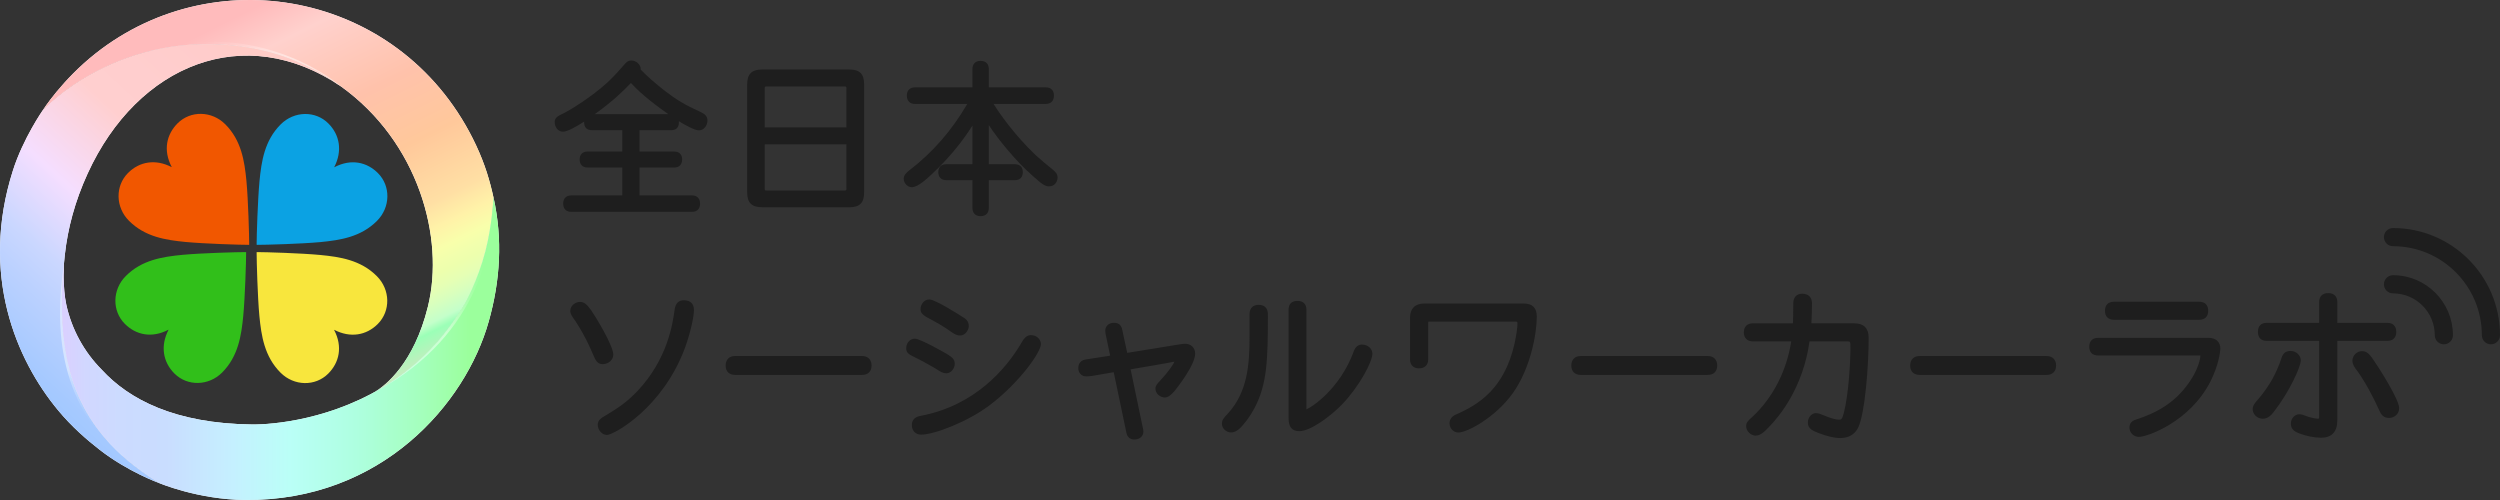 <svg width="180" height="36" viewBox="0 0 180 36" fill="none" xmlns="http://www.w3.org/2000/svg">
<rect x="0" y="0" width="180" height="36" fill="#333333" stroke="none"/>
<g clip-path="url(#clip0_395_1866)">
<path d="M22.2 4.804C20.837 4.126 19.381 3.657 17.879 3.415C8.579 1.919 3.096 7.918 3.091 7.923C3.091 7.923 1.665 9.957 0.923 12.3C-1.45 19.773 1.158 25.905 4.193 29.554C5.146 30.701 6.224 31.647 7.192 32.397C9.204 33.957 11.389 34.753 11.442 34.774C11.405 34.75 11.366 34.726 11.329 34.702C9.8 33.734 8.544 32.692 7.543 31.521C6.764 30.613 6.126 29.595 5.649 28.5C4.645 26.191 4.295 23.421 4.526 19.947C4.561 19.426 4.608 18.89 4.669 18.336C4.874 16.467 5.388 14.506 6.309 12.496C9.911 4.621 17.615 1.511 24.557 6.226C23.804 5.701 23.018 5.225 22.202 4.804H22.2Z" fill="white"/>
<path d="M26.991 28.217C26.904 28.265 26.815 28.313 26.728 28.361C26.819 28.319 26.906 28.271 26.991 28.217Z" fill="white"/>
<path d="M34.282 10.47C29.164 -0.449 15.708 -3.127 6.875 3.856C4.469 5.755 3.093 7.921 3.091 7.923C3.091 7.923 8.579 1.919 17.881 3.415C19.383 3.657 20.839 4.126 22.202 4.804C23.025 5.212 23.813 5.687 24.557 6.226C30.098 10.202 32.035 17.093 30.812 22.067C29.797 26.193 27.727 27.772 26.991 28.217C29.329 26.926 31.695 24.924 33.485 21.827C33.485 21.827 35.285 18.953 35.531 14.219C35.268 13.01 34.913 11.818 34.282 10.472V10.47Z" fill="white"/>
<path d="M35.531 14.216C35.531 14.216 35.438 16.186 34.954 18.057C34.39 20.233 33.485 21.825 33.485 21.825C31.63 25.04 29.148 27.074 26.726 28.359C22.352 30.679 18.166 30.563 18.166 30.563C12.569 30.502 9.269 28.74 7.325 26.618C6.05 25.336 5.166 23.716 4.776 21.949C4.5 20.698 4.598 18.988 4.598 18.988C4.534 19.21 4.513 20.028 4.478 20.761C4.45 21.334 4.454 22.034 4.454 22.034C4.467 24.558 4.852 26.671 5.647 28.498C6.124 29.595 6.761 30.613 7.541 31.518C8.542 32.69 9.8 33.734 11.326 34.7C11.363 34.724 11.402 34.748 11.44 34.772C11.387 34.75 14.219 35.969 17.652 35.998C27.466 36.074 33.515 29.087 35.187 23.151C36.019 20.203 36.202 17.243 35.533 14.216H35.531Z" fill="white"/>
<path opacity="0.76" d="M35.451 15.139C35.061 19.175 33.491 21.836 33.491 21.836C31.743 24.863 29.445 26.843 27.159 28.136C34.791 23.997 35.461 17.213 35.453 15.139H35.451Z" fill="white"/>
<path opacity="0.76" d="M9.696 33.56C8.91 32.953 8.189 32.271 7.541 31.521C6.761 30.613 6.124 29.595 5.647 28.5C4.667 26.245 4.18 23.277 4.6 18.992C3.964 23.393 3.986 29.532 9.698 33.562L9.696 33.56Z" fill="white"/>
<path opacity="0.76" d="M10.332 3.795C12.441 3.21 14.975 2.946 17.879 3.413C20.535 3.84 22.753 4.931 24.555 6.224C24.555 6.224 18.784 1.077 10.332 3.795Z" fill="white"/>
<path d="M22.2 4.804C20.837 4.126 19.381 3.657 17.879 3.415C8.579 1.919 3.096 7.918 3.091 7.923C3.091 7.923 1.665 9.957 0.923 12.3C-1.45 19.773 1.158 25.905 4.193 29.554C5.146 30.701 6.224 31.647 7.192 32.397C9.204 33.957 11.389 34.753 11.442 34.774C11.405 34.75 11.366 34.726 11.329 34.702C9.8 33.734 8.544 32.692 7.543 31.521C6.764 30.613 6.126 29.595 5.649 28.5C4.645 26.191 4.295 23.421 4.526 19.947C4.561 19.426 4.608 18.89 4.669 18.336C4.874 16.467 5.388 14.506 6.309 12.496C9.911 4.621 17.615 1.511 24.557 6.226C23.804 5.701 23.018 5.225 22.202 4.804H22.2Z" fill="url(#paint0_linear_395_1866)"/>
<path d="M26.991 28.217C26.904 28.265 26.815 28.313 26.728 28.361C26.819 28.319 26.906 28.271 26.991 28.217Z" fill="url(#paint1_linear_395_1866)"/>
<path d="M34.282 10.47C29.164 -0.449 15.708 -3.127 6.875 3.856C4.469 5.755 3.093 7.921 3.091 7.923C3.091 7.923 8.579 1.919 17.881 3.415C19.383 3.657 20.839 4.126 22.202 4.804C23.025 5.212 23.813 5.687 24.557 6.226C30.098 10.202 32.035 17.093 30.812 22.067C29.797 26.193 27.727 27.772 26.991 28.217C29.329 26.926 31.695 24.924 33.485 21.827C33.485 21.827 35.285 18.953 35.531 14.219C35.268 13.01 34.913 11.818 34.282 10.472V10.47Z" fill="url(#paint2_linear_395_1866)"/>
<path d="M35.531 14.216C35.531 14.216 35.438 16.186 34.954 18.057C34.39 20.233 33.485 21.825 33.485 21.825C31.63 25.04 29.148 27.074 26.726 28.359C22.352 30.679 18.166 30.563 18.166 30.563C12.569 30.502 9.269 28.74 7.325 26.618C6.05 25.336 5.166 23.716 4.776 21.949C4.5 20.698 4.598 18.988 4.598 18.988C4.534 19.21 4.513 20.028 4.478 20.761C4.45 21.334 4.454 22.034 4.454 22.034C4.467 24.558 4.852 26.671 5.647 28.498C6.124 29.595 6.761 30.613 7.541 31.518C8.542 32.69 9.8 33.734 11.326 34.7C11.363 34.724 11.402 34.748 11.44 34.772C11.387 34.75 14.219 35.969 17.652 35.998C27.466 36.074 33.515 29.087 35.187 23.151C36.019 20.203 36.202 17.243 35.533 14.216H35.531Z" fill="url(#paint3_linear_395_1866)"/>
<path opacity="0.76" d="M35.451 15.139C35.061 19.175 33.491 21.836 33.491 21.836C31.743 24.863 29.445 26.843 27.159 28.136C34.791 23.997 35.461 17.213 35.453 15.139H35.451Z" fill="url(#paint4_linear_395_1866)"/>
<path opacity="0.76" d="M9.696 33.56C8.91 32.953 8.189 32.271 7.541 31.521C6.761 30.613 6.124 29.595 5.647 28.5C4.667 26.245 4.18 23.277 4.6 18.992C3.964 23.393 3.986 29.532 9.698 33.562L9.696 33.56Z" fill="url(#paint5_linear_395_1866)"/>
<path opacity="0.76" d="M10.332 3.795C12.441 3.21 14.975 2.946 17.879 3.413C20.535 3.84 22.753 4.931 24.555 6.224C24.555 6.224 18.784 1.077 10.332 3.795Z" fill="url(#paint6_linear_395_1866)"/>
<path d="M17.924 17.629C17.285 17.629 14.738 17.551 13.364 17.422C11.929 17.282 10.445 17.058 9.287 15.898C8.311 14.921 8.285 13.388 9.217 12.454C10.046 11.623 11.204 11.434 12.354 12.031L12.363 12.023C11.731 10.819 11.99 9.676 12.785 8.88C13.716 7.947 15.247 7.973 16.222 8.95C17.38 10.11 17.605 11.597 17.744 13.034C17.872 14.411 17.942 16.971 17.942 17.612L17.924 17.629Z" fill="#F15700"/>
<path d="M18.477 17.612C18.477 16.971 18.556 14.419 18.684 13.043C18.823 11.606 19.048 10.119 20.206 8.959C21.181 7.982 22.711 7.955 23.643 8.889C24.473 9.72 24.662 10.88 24.066 12.031L24.074 12.04C25.276 11.408 26.416 11.667 27.211 12.463C28.143 13.396 28.117 14.93 27.141 15.906C25.983 17.067 24.499 17.291 23.064 17.431C21.691 17.559 19.135 17.629 18.495 17.629L18.477 17.612Z" fill="#0BA2E3"/>
<path d="M18.495 18.151C19.135 18.151 21.682 18.229 23.055 18.358C24.49 18.497 25.975 18.722 27.133 19.882C28.108 20.859 28.134 22.392 27.202 23.325C26.373 24.156 25.215 24.346 24.066 23.748L24.057 23.757C24.688 24.961 24.429 26.104 23.634 26.9C22.703 27.833 21.172 27.807 20.197 26.83C19.039 25.67 18.815 24.183 18.675 22.745C18.547 21.369 18.477 18.809 18.477 18.168L18.495 18.151Z" fill="#F8E63D"/>
<path d="M17.722 18.168C17.722 18.809 17.644 21.361 17.515 22.737C17.376 24.174 17.152 25.661 15.994 26.821C15.018 27.798 13.488 27.824 12.556 26.891C11.727 26.06 11.537 24.9 12.134 23.748L12.125 23.74C10.924 24.372 9.783 24.113 8.988 23.317C8.057 22.383 8.083 20.85 9.058 19.873C10.216 18.713 11.701 18.488 13.135 18.349C14.509 18.22 17.065 18.151 17.705 18.151L17.722 18.168Z" fill="#31BF1A"/>
<path d="M172.296 16.419C171.935 16.419 171.643 16.711 171.643 17.073C171.643 17.435 171.935 17.727 172.296 17.727C175.825 17.727 178.694 20.602 178.694 24.137C178.694 24.499 178.986 24.791 179.347 24.791C179.708 24.791 180 24.499 180 24.137C180 19.882 176.543 16.419 172.296 16.419Z" fill="#1E1E1E"/>
<path d="M172.296 19.814C171.935 19.814 171.643 20.107 171.643 20.469C171.643 20.831 171.935 21.123 172.296 21.123C173.955 21.123 175.304 22.475 175.304 24.137C175.304 24.499 175.596 24.791 175.958 24.791C176.319 24.791 176.611 24.499 176.611 24.137C176.611 21.753 174.675 19.814 172.296 19.814Z" fill="#1E1E1E"/>
<path d="M50.441 8.062C49.304 7.543 48.756 7.221 47.887 6.555C47.169 5.997 46.609 5.504 46.128 5.007C46.128 4.987 46.128 4.972 46.128 4.959C46.128 4.649 45.802 4.355 45.456 4.355C45.201 4.355 45.068 4.51 44.926 4.676C44.517 5.142 44.271 5.426 43.76 5.914C42.604 6.976 40.993 7.977 40.412 8.239C40.161 8.359 39.939 8.49 39.939 8.784C39.939 9.181 40.198 9.482 40.542 9.482C40.856 9.482 41.585 9.068 42.055 8.756C42.055 8.764 42.055 8.775 42.055 8.784C42.055 9.183 42.249 9.375 42.645 9.375H44.805V10.912H42.303C41.942 10.912 41.735 11.12 41.735 11.482C41.735 11.844 41.942 12.062 42.303 12.062H44.805V14.07H41.128C40.764 14.07 40.549 14.29 40.549 14.661C40.549 15.032 40.764 15.252 41.128 15.252H49.827C50.19 15.252 50.406 15.032 50.406 14.661C50.406 14.29 50.19 14.07 49.827 14.07H46.045V12.062H48.547C48.901 12.062 49.115 11.846 49.115 11.482C49.115 11.117 48.904 10.912 48.547 10.912H46.045V9.375H48.312C48.688 9.375 48.88 9.183 48.88 8.806C48.88 8.78 48.88 8.754 48.878 8.727C49.282 8.978 49.996 9.386 50.323 9.386C50.691 9.386 50.937 9.02 50.937 8.677C50.937 8.335 50.702 8.187 50.438 8.06L50.441 8.062ZM48.114 8.217H42.828C44.217 7.216 44.887 6.534 45.423 5.975C46.002 6.582 46.585 7.133 48.114 8.217Z" fill="#1E1E1E"/>
<path d="M54.879 14.925H61.133C61.904 14.925 62.218 14.611 62.218 13.839V6.089C62.218 5.317 61.904 5.003 61.133 5.003H54.879C54.12 5.003 53.795 5.328 53.795 6.089V13.837C53.795 14.598 54.12 14.923 54.879 14.923V14.925ZM60.942 10.391V13.556C60.942 13.706 60.931 13.717 60.781 13.717H55.221C55.071 13.717 55.06 13.706 55.06 13.556V10.391H60.944H60.942ZM55.06 9.172V6.385C55.06 6.235 55.071 6.224 55.221 6.224H60.781C60.931 6.224 60.942 6.235 60.942 6.385V9.172H55.058H55.06Z" fill="#1E1E1E"/>
<path d="M75.714 12.14C75.377 11.87 74.902 11.479 74.569 11.17C72.991 9.672 71.881 8.043 71.535 7.484H75.294C75.664 7.484 75.884 7.26 75.884 6.88C75.884 6.501 75.658 6.289 75.294 6.289H71.195V4.974C71.195 4.599 70.98 4.383 70.605 4.383C70.231 4.383 70.015 4.599 70.015 4.974V6.289H65.881C65.511 6.289 65.291 6.512 65.291 6.88C65.291 7.249 65.507 7.484 65.881 7.484H69.643C68.537 9.388 67.133 10.998 65.461 12.271C65.217 12.465 65.067 12.635 65.067 12.875C65.067 13.185 65.348 13.479 65.646 13.479C66.127 13.479 66.796 12.832 67.568 12.081L67.616 12.033C68.57 11.067 69.34 10.11 70.015 9.041V11.824H68.126C67.771 11.824 67.557 12.036 67.557 12.393C67.557 12.751 67.769 12.973 68.126 12.973H70.015V14.973C70.015 15.344 70.235 15.564 70.605 15.564C70.975 15.564 71.195 15.344 71.195 14.973V12.973H73.074C73.435 12.973 73.642 12.762 73.642 12.393C73.642 12.025 73.435 11.824 73.074 11.824H71.195V9.007C71.829 9.979 73.119 11.591 74.365 12.672C75.002 13.239 75.22 13.418 75.542 13.418C75.886 13.418 76.145 13.139 76.145 12.768C76.145 12.509 75.982 12.363 75.716 12.143L75.714 12.14Z" fill="#1E1E1E"/>
<path d="M49.232 21.618C48.856 21.618 48.634 21.847 48.573 22.3C48.438 23.271 48.079 25.851 45.886 28.165C45.183 28.902 44.606 29.309 43.723 29.841C43.679 29.868 43.636 29.894 43.594 29.918C43.307 30.086 43.037 30.245 43.037 30.583C43.037 30.921 43.307 31.316 43.71 31.316C44.158 31.316 47.68 29.434 49.313 25.061C49.703 24.002 49.966 22.791 49.966 22.327C49.966 21.862 49.698 21.618 49.235 21.618H49.232Z" fill="#1E1E1E"/>
<path d="M44.158 25.543C44.158 24.869 42.845 22.741 42.562 22.337C42.234 21.882 42.04 21.738 41.757 21.738C41.428 21.738 41.06 22.006 41.06 22.388C41.06 22.595 41.184 22.771 41.341 22.994C41.385 23.055 41.431 23.12 41.476 23.19C42.136 24.211 42.443 24.926 42.75 25.635C42.893 25.966 43.031 26.219 43.39 26.219C43.805 26.219 44.156 25.91 44.156 25.545L44.158 25.543Z" fill="#1E1E1E"/>
<path d="M62.067 25.633H52.933C52.504 25.633 52.247 25.89 52.247 26.32C52.247 26.749 52.504 26.994 52.933 26.994H62.067C62.496 26.994 62.753 26.741 62.753 26.32C62.753 25.899 62.496 25.633 62.067 25.633Z" fill="#1E1E1E"/>
<path d="M67.351 26.529L67.462 26.601C67.697 26.754 67.882 26.876 68.139 26.876C68.459 26.876 68.742 26.549 68.742 26.178C68.742 25.864 68.535 25.711 68.197 25.497H68.195C68.176 25.484 66.277 24.385 65.873 24.385C65.516 24.385 65.246 24.686 65.246 25.083C65.246 25.378 65.428 25.519 65.79 25.687C66.225 25.894 66.928 26.278 67.353 26.529H67.351Z" fill="#1E1E1E"/>
<path d="M68.5 23.901C68.752 24.073 68.898 24.156 69.125 24.156C69.536 24.156 69.752 23.718 69.752 23.482C69.752 23.09 69.51 22.944 69.297 22.813L69.277 22.802C69.179 22.739 67.353 21.561 66.915 21.561C66.521 21.561 66.277 21.93 66.277 22.27C66.277 22.545 66.491 22.704 66.724 22.837C67.425 23.212 67.895 23.469 68.5 23.903V23.901Z" fill="#1E1E1E"/>
<path d="M74.238 24.126C73.87 24.126 73.698 24.416 73.5 24.754L73.428 24.874C72.469 26.45 70.259 29.205 66.26 29.946C65.759 30.036 65.653 30.354 65.653 30.607C65.653 31.01 65.925 31.294 66.314 31.294C67.274 31.294 69.678 30.36 71.223 29.2C73.411 27.552 74.946 25.347 74.946 24.78C74.946 24.42 74.628 24.13 74.238 24.13V24.126Z" fill="#1E1E1E"/>
<path d="M85.329 24.75C85.195 24.75 85.007 24.78 84.79 24.817C84.685 24.834 84.576 24.852 84.465 24.869L81.159 25.406L80.793 23.703C80.721 23.393 80.529 23.242 80.205 23.242C79.831 23.242 79.578 23.476 79.578 23.823C79.578 23.927 79.602 24.071 79.65 24.27L79.931 25.607L78.163 25.883C77.824 25.94 77.636 26.163 77.636 26.509C77.636 26.804 77.832 27.1 78.205 27.1C78.35 27.1 78.498 27.087 78.647 27.063L80.188 26.799L81.096 31.133C81.159 31.473 81.357 31.645 81.685 31.645C82.099 31.645 82.323 31.359 82.323 31.089C82.323 30.973 82.304 30.856 82.262 30.701L81.405 26.594L83.949 26.154C84.126 26.125 84.261 26.097 84.363 26.075C84.446 26.058 84.511 26.043 84.559 26.041C84.504 26.204 84.126 26.773 83.549 27.386C83.34 27.606 83.19 27.765 83.19 27.979C83.19 28.346 83.544 28.618 83.862 28.618C84.115 28.618 84.313 28.444 84.594 28.119C84.653 28.045 86.052 26.313 86.052 25.458C86.052 25.046 85.75 24.75 85.332 24.75H85.329Z" fill="#1E1E1E"/>
<path d="M98.069 24.808C97.79 24.808 97.594 24.965 97.472 25.293C96.464 28.04 94.414 29.333 94.063 29.473C94.063 29.471 94.063 29.466 94.063 29.462V22.303C94.063 21.89 93.832 21.664 93.414 21.664C92.996 21.664 92.777 21.897 92.777 22.303V30.123C92.777 30.742 93.027 31.045 93.543 31.045C94.381 31.045 95.846 29.924 96.619 29.128C97.892 27.807 98.813 26.027 98.813 25.474C98.813 25.103 98.487 24.811 98.069 24.811V24.808Z" fill="#1E1E1E"/>
<path d="M90.628 21.947C90.208 21.947 89.966 22.194 89.966 22.621V24.246C89.966 26.195 89.844 28.232 88.384 29.8L88.358 29.828C88.09 30.119 87.979 30.238 87.979 30.509C87.979 30.843 88.288 31.137 88.641 31.137C88.834 31.137 89.024 31.054 89.217 30.886C89.568 30.574 90.027 29.953 90.31 29.408C91.244 27.665 91.288 25.883 91.288 22.621C91.288 22.194 91.046 21.947 90.626 21.947H90.628Z" fill="#1E1E1E"/>
<path d="M109.73 21.853H102.536C101.891 21.853 101.521 22.224 101.521 22.87V25.872C101.521 26.28 101.765 26.522 102.17 26.522C102.575 26.522 102.832 26.285 102.832 25.872V23.247C102.832 23.162 102.832 23.155 102.923 23.155H109.142C109.219 23.155 109.258 23.194 109.258 23.271C109.258 23.587 109.173 24.165 109.038 24.778C108.307 27.949 106.508 29.115 104.843 29.837C104.523 29.981 104.366 30.19 104.366 30.478C104.366 30.845 104.652 31.141 105.004 31.141C105.657 31.141 107.693 30.036 108.925 28.304C110.19 26.535 110.649 24.036 110.649 22.789C110.649 22.17 110.34 21.856 109.728 21.856L109.73 21.853Z" fill="#1E1E1E"/>
<path d="M122.955 25.633H113.821C113.392 25.633 113.135 25.89 113.135 26.32C113.135 26.749 113.392 26.994 113.821 26.994H122.955C123.384 26.994 123.64 26.741 123.64 26.32C123.64 25.899 123.384 25.633 122.955 25.633Z" fill="#1E1E1E"/>
<path d="M133.515 23.277H130.421C130.448 22.771 130.463 22.29 130.463 21.845C130.463 21.4 130.204 21.147 129.755 21.147C129.368 21.147 129.128 21.393 129.118 21.808C129.113 22.004 129.113 22.194 129.111 22.375C129.109 22.697 129.107 23.005 129.089 23.28H126.205C125.798 23.28 125.556 23.524 125.556 23.93C125.556 24.335 125.8 24.579 126.205 24.579H128.969C128.639 26.697 127.661 28.609 126.214 29.972L126.109 30.068C125.867 30.289 125.722 30.422 125.722 30.677C125.722 31.069 126.083 31.364 126.407 31.364C126.766 31.364 127.056 31.065 127.389 30.718C128.107 29.985 129.818 27.927 130.287 24.579H133.012C133.223 24.579 133.232 24.579 133.232 25.059C133.232 26.058 133.093 28.455 132.753 29.741C132.633 30.195 132.57 30.214 132.424 30.214C132.163 30.214 131.904 30.125 131.604 30.02C131.514 29.988 131.425 29.951 131.342 29.916C131.12 29.822 130.927 29.743 130.755 29.743C130.435 29.743 130.165 30.057 130.165 30.43C130.165 30.871 130.539 31.021 130.905 31.167C131.538 31.414 132.074 31.54 132.496 31.54C133.119 31.54 133.571 31.266 133.807 30.747C134.288 29.687 134.544 26.326 134.544 24.307C134.544 23.635 134.19 23.28 133.519 23.28L133.515 23.277Z" fill="#1E1E1E"/>
<path d="M147.353 25.633H138.219C137.79 25.633 137.533 25.89 137.533 26.32C137.533 26.749 137.79 26.994 138.219 26.994H147.353C147.782 26.994 148.039 26.741 148.039 26.32C148.039 25.899 147.782 25.633 147.353 25.633Z" fill="#1E1E1E"/>
<path d="M152.206 23.024H158.342C158.756 23.024 158.991 22.787 158.991 22.375C158.991 21.962 158.754 21.725 158.342 21.725H152.206C151.792 21.725 151.557 21.962 151.557 22.375C151.557 22.787 151.794 23.024 152.206 23.024Z" fill="#1E1E1E"/>
<path d="M159.024 24.326H151.054C150.656 24.326 150.427 24.56 150.427 24.965C150.427 25.371 150.656 25.593 151.054 25.593H158.377C158.401 25.593 158.414 25.593 158.418 25.593C158.418 25.6 158.423 25.613 158.423 25.637C158.423 25.853 158.273 26.453 157.874 27.135C156.742 29.037 155.16 29.761 153.762 30.219C153.466 30.313 153.322 30.5 153.322 30.794C153.322 31.161 153.629 31.457 154.008 31.457C154.554 31.457 157.637 30.419 159.148 27.475C159.733 26.315 159.864 25.343 159.864 25.094C159.864 24.621 159.544 24.326 159.026 24.326H159.024Z" fill="#1E1E1E"/>
<path d="M170.853 25.855C170.587 25.497 170.428 25.282 170.047 25.282C169.729 25.282 169.375 25.576 169.375 25.968C169.375 26.245 169.547 26.488 169.736 26.727C170.291 27.478 170.942 28.721 171.31 29.556C171.432 29.835 171.602 30.092 172.009 30.092C172.416 30.092 172.74 29.787 172.74 29.384C172.74 28.736 171.184 26.326 170.851 25.857L170.853 25.855Z" fill="#1E1E1E"/>
<path d="M172.531 23.895C172.531 23.48 172.294 23.245 171.882 23.245H168.288V21.753C168.288 21.339 168.047 21.103 167.627 21.103C167.206 21.103 166.978 21.348 166.978 21.753V23.245H163.208C162.796 23.245 162.57 23.476 162.57 23.895C162.57 24.313 162.796 24.544 163.208 24.544H166.978V29.959C166.978 30.145 166.969 30.145 166.9 30.145C166.736 30.145 166.492 30.09 166.262 30.031C166.183 30.007 166.109 29.977 166.037 29.951C165.87 29.887 165.713 29.826 165.545 29.826C165.225 29.826 164.942 30.136 164.942 30.489C164.942 30.843 165.121 31.045 165.541 31.202C166.031 31.396 166.636 31.516 167.122 31.516C167.886 31.516 168.288 31.085 168.288 30.265V24.544H171.882C172.296 24.544 172.531 24.307 172.531 23.895Z" fill="#1E1E1E"/>
<path d="M164.923 25.268C164.579 25.268 164.376 25.425 164.268 25.779C163.913 26.836 163.467 27.654 162.781 28.513C162.705 28.612 162.631 28.697 162.561 28.775C162.356 29.011 162.193 29.196 162.193 29.462C162.193 29.835 162.528 30.149 162.925 30.149C163.321 30.149 163.582 29.835 163.752 29.602C164.803 28.256 165.657 26.424 165.657 25.942C165.657 25.582 165.315 25.268 164.925 25.268H164.923Z" fill="#1E1E1E"/>
</g>
<defs>
<linearGradient id="paint0_linear_395_1866" x1="2.521" y1="30.74" x2="23.714" y2="7.683" gradientUnits="userSpaceOnUse">
<stop stop-color="#9CC6FF"/>
<stop offset="0.09" stop-color="#A5C9FF"/>
<stop offset="0.23" stop-color="#BBD1FF"/>
<stop offset="0.31" stop-color="#CAD7FF"/>
<stop offset="0.46" stop-color="#F5DEFF"/>
<stop offset="0.66" stop-color="#FFCFCF"/>
<stop offset="0.76" stop-color="#FFCECE"/>
<stop offset="0.9" stop-color="#FFCCCB"/>
<stop offset="0.96" stop-color="#FFCCC7"/>
</linearGradient>
<linearGradient id="paint1_linear_395_1866" x1="14.187" y1="1.242" x2="18.149" y2="30.69" gradientUnits="userSpaceOnUse">
<stop stop-color="#FFBBBC"/>
<stop offset="0.1" stop-color="#FFD1CD"/>
<stop offset="0.3" stop-color="#FFC2AB"/>
<stop offset="0.46" stop-color="#FFC89B"/>
<stop offset="0.61" stop-color="#FFDFA4"/>
<stop offset="0.67" stop-color="#FFF2A8"/>
<stop offset="0.72" stop-color="#F8FFAB"/>
<stop offset="0.75" stop-color="#F1FFAD"/>
<stop offset="0.77" stop-color="#EDFFAD"/>
<stop offset="0.8" stop-color="#E6FFB4"/>
<stop offset="0.83" stop-color="#D9FFBD"/>
<stop offset="0.87" stop-color="#C4FFCA"/>
<stop offset="0.89" stop-color="#9BFFB7"/>
<stop offset="0.98" stop-color="#DBE2C2"/>
</linearGradient>
<linearGradient id="paint2_linear_395_1866" x1="14.293" y1="2.556" x2="27.59" y2="29.309" gradientUnits="userSpaceOnUse">
<stop stop-color="#FFBBBC"/>
<stop offset="0.1" stop-color="#FFD1CD"/>
<stop offset="0.3" stop-color="#FFC2AB"/>
<stop offset="0.46" stop-color="#FFC89B"/>
<stop offset="0.61" stop-color="#FFDFA4"/>
<stop offset="0.67" stop-color="#FFF2A8"/>
<stop offset="0.72" stop-color="#F8FFAB"/>
<stop offset="0.75" stop-color="#F1FFAD"/>
<stop offset="0.77" stop-color="#EDFFAD"/>
<stop offset="0.8" stop-color="#E6FFB4"/>
<stop offset="0.83" stop-color="#D9FFBD"/>
<stop offset="0.87" stop-color="#C4FFCA"/>
<stop offset="0.89" stop-color="#9BFFB7"/>
<stop offset="0.98" stop-color="#DBE2C2"/>
</linearGradient>
<linearGradient id="paint3_linear_395_1866" x1="2.107" y1="24.777" x2="36.183" y2="24.777" gradientUnits="userSpaceOnUse">
<stop stop-color="#DD91EE"/>
<stop offset="0.03" stop-color="#E2CAFF"/>
<stop offset="0.12" stop-color="#D1D7FF"/>
<stop offset="0.19" stop-color="#CCDBFF"/>
<stop offset="0.25" stop-color="#CADCFF"/>
<stop offset="0.29" stop-color="#C9DDFF"/>
<stop offset="0.43" stop-color="#C5F0FF"/>
<stop offset="0.55" stop-color="#BAFFF7"/>
<stop offset="0.62" stop-color="#B4FFEC"/>
<stop offset="0.69" stop-color="#AEFFE0"/>
<stop offset="0.82" stop-color="#A5FFBF"/>
<stop offset="0.93" stop-color="#9BFF9C"/>
</linearGradient>
<linearGradient id="paint4_linear_395_1866" x1="34.721" y1="18.059" x2="26.466" y2="23.327" gradientUnits="userSpaceOnUse">
<stop stop-color="white" stop-opacity="0"/>
<stop offset="0.07" stop-color="white" stop-opacity="0.02"/>
<stop offset="0.17" stop-color="white" stop-opacity="0.09"/>
<stop offset="0.28" stop-color="white" stop-opacity="0.21"/>
<stop offset="0.4" stop-color="white" stop-opacity="0.37"/>
<stop offset="0.53" stop-color="white" stop-opacity="0.57"/>
<stop offset="0.55" stop-color="white" stop-opacity="0.6"/>
</linearGradient>
<linearGradient id="paint5_linear_395_1866" x1="7.469" y1="32.483" x2="1.977" y2="24.38" gradientUnits="userSpaceOnUse">
<stop stop-color="white" stop-opacity="0"/>
<stop offset="0.14" stop-color="white" stop-opacity="0.01"/>
<stop offset="0.25" stop-color="white" stop-opacity="0.05"/>
<stop offset="0.34" stop-color="white" stop-opacity="0.11"/>
<stop offset="0.42" stop-color="white" stop-opacity="0.2"/>
<stop offset="0.5" stop-color="white" stop-opacity="0.31"/>
<stop offset="0.58" stop-color="white" stop-opacity="0.45"/>
<stop offset="0.64" stop-color="white" stop-opacity="0.6"/>
</linearGradient>
<linearGradient id="paint6_linear_395_1866" x1="11.487" y1="4.656" x2="16.015" y2="10.808" gradientUnits="userSpaceOnUse">
<stop stop-color="white" stop-opacity="0"/>
<stop offset="0.08" stop-color="white" stop-opacity="0.02"/>
<stop offset="0.19" stop-color="white" stop-opacity="0.09"/>
<stop offset="0.32" stop-color="white" stop-opacity="0.2"/>
<stop offset="0.46" stop-color="white" stop-opacity="0.36"/>
<stop offset="0.61" stop-color="white" stop-opacity="0.55"/>
<stop offset="0.64" stop-color="white" stop-opacity="0.6"/>
</linearGradient>
<clipPath id="clip0_395_1866">
<rect width="180" height="36" fill="white"/>
</clipPath>
</defs>
</svg>
